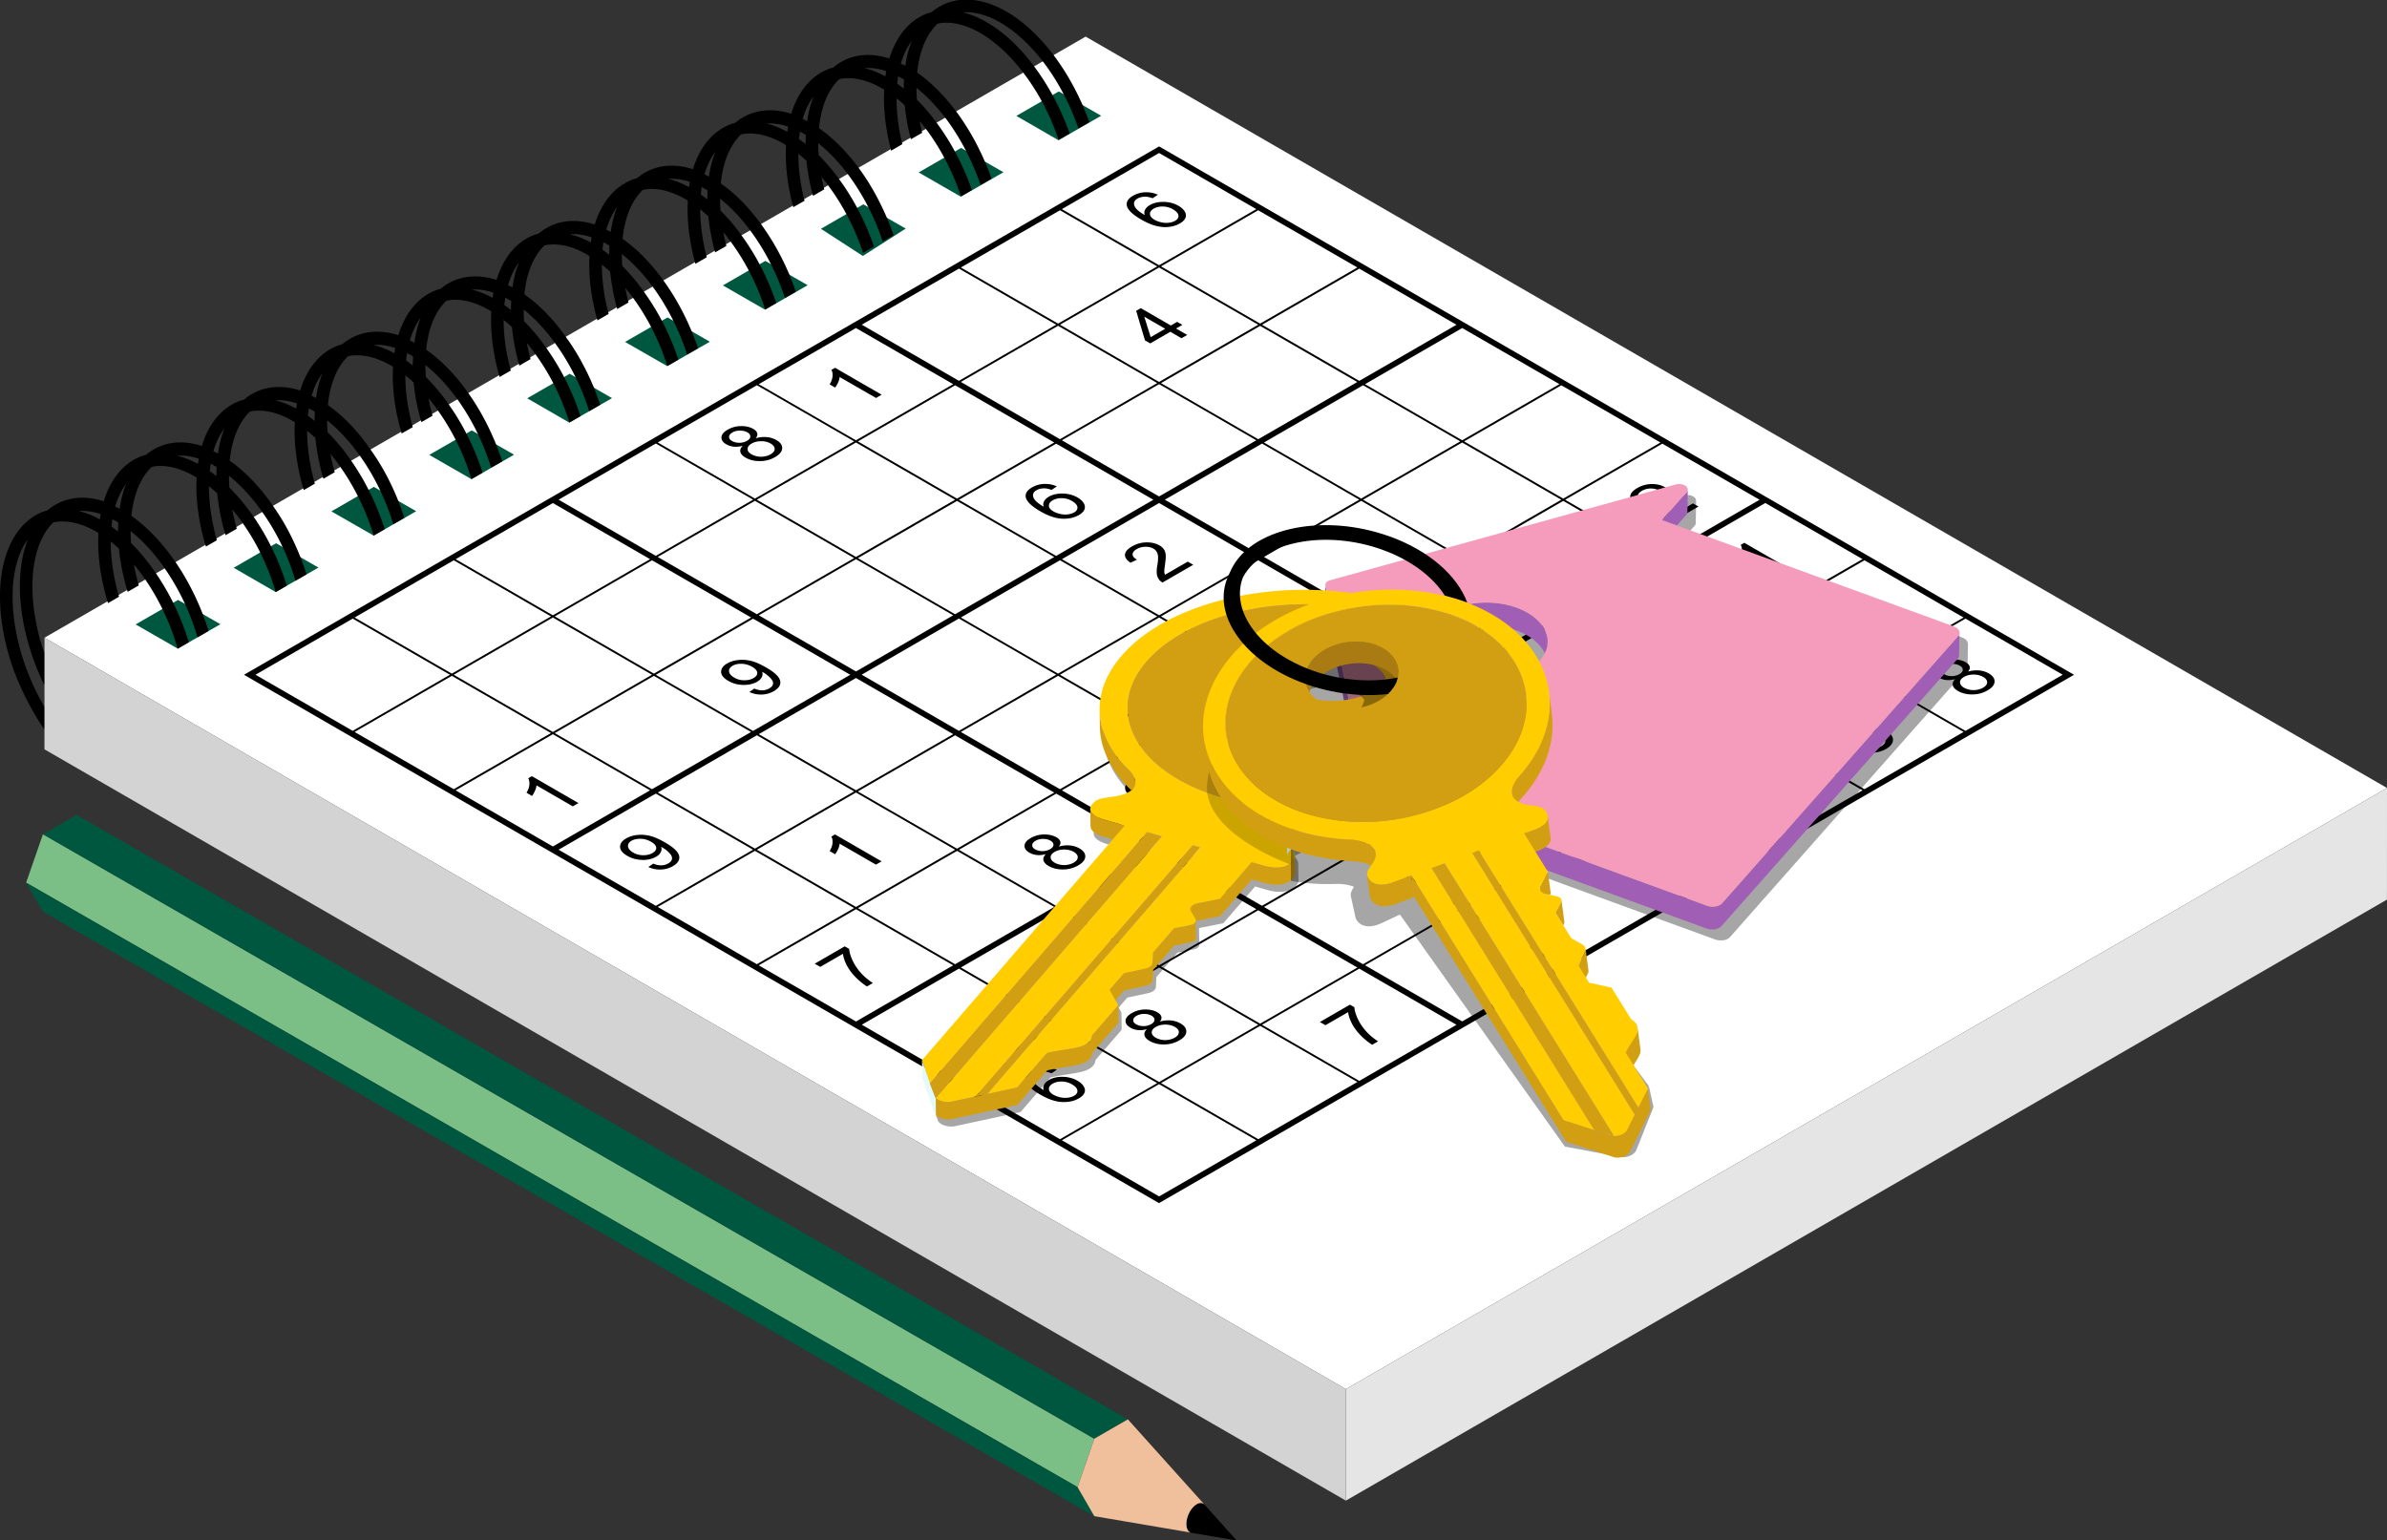 <svg xmlns="http://www.w3.org/2000/svg" width="583.58" height="376.63" xmlns:v="https://vecta.io/nano"><rect width="100%" height="100%" fill="#333333" stroke="none"/><style><![CDATA[.A{isolation:isolate}.I{mix-blend-mode:multiply}.R{fill:#d29f13}.S{opacity:.35}.T{opacity:.2}.U{fill:#e6f9f9}]]></style><g class="A"><path d="M329.04 339.63l254.54-146.97L265.42 8.95 10.88 155.92l318.16 183.71z" fill="#fff"/><path d="M583.58 192.66l-.01 27.29L329.04 366.9v-27.27l254.54-146.97z" fill="#e5e5e5"/><path d="M329.04 339.63v27.27L10.87 183.21l.01-27.29 318.16 183.71z" fill="#d3d3d3"/><path d="M258.86 22.35l10.35 5.95-10.42 5.99-10.31-5.95 10.38-5.99zm-23.89 13.82l10.36 5.94-10.43 5.98-10.3-5.93 10.37-5.99zm-47.86 27.62l10.35 5.94-10.42 5.99-10.31-5.94 10.38-5.99zm23.96-13.84l10.36 5.94-10.48 6.69-10.25-6.64 10.37-5.99zm-95.74 55.28l10.35 5.94-10.41 5.99-10.32-5.94 10.38-5.99zM67.5 132.82l10.36 5.95-10.45 5.99-10.28-5.94 10.37-6zm-23.97 13.86l10.36 5.94-10.43 5.97-10.3-5.92 10.37-5.99zm47.86-27.64l10.36 5.95-10.39 5.97-10.34-5.93 10.37-5.99zm47.88-27.65l10.36 5.95-10.45 5.99-10.29-5.95 10.38-5.99zm23.93-13.78l10.35 5.94-10.42 5.97-10.31-5.92 10.38-5.99z" fill="#00573f"/><path d="M30.83 118.31c-.74 1.84-1.26 3.87-1.57 6.09-.37-.22-.74-.4-1.11-.55.65-2.15 1.54-4.03 2.67-5.53zm24.01-13.53c-.71 1.84-1.23 3.9-1.54 6.12l-1.14-.58c.65-2.18 1.54-4.03 2.67-5.53zm24-13.52c-.74 1.81-1.26 3.84-1.57 6.06l-1.08-.55c.61-2.15 1.51-4 2.64-5.5zm24.01-13.56c-.71 1.84-1.23 3.87-1.54 6.09-.37-.22-.74-.4-1.11-.55.62-2.15 1.51-4.03 2.64-5.53zm24.01-13.49c-.74 1.81-1.26 3.84-1.57 6.06-.37-.22-.74-.4-1.08-.55.65-2.15 1.51-4.03 2.64-5.5zm24.03-13.59c-.74 1.84-1.26 3.87-1.57 6.09-.37-.22-.74-.4-1.11-.55.65-2.15 1.54-4.03 2.67-5.53zm24.01-13.53c-.74 1.84-1.26 3.87-1.57 6.09-.37-.22-.74-.4-1.11-.55.65-2.15 1.54-4.03 2.67-5.53zm24.01-13.52c-.74 1.81-1.26 3.87-1.57 6.09-.37-.22-.74-.4-1.11-.58.65-2.15 1.54-4 2.67-5.5zm24-13.56c-.71 1.84-1.26 3.87-1.57 6.09-.37-.21-.74-.4-1.11-.55.65-2.15 1.54-4.03 2.67-5.53zm-3.56 10.42l.22-1.78.92.49c.18.09.34.22.52.31l-.06 2.21-1.6-1.23zm-7.9-3.75c.25-.06.49-.06.77-.06 1.41 0 2.92.25 4.46.77l-.22 1.29c-1.69-.92-3.38-1.6-5.01-2zm-16.11 17.31l.22-1.81.92.49c.18.09.34.22.52.31l-.06 2.21-1.6-1.2zm-7.93-3.78c1.63-.12 3.41.12 5.26.74l-.18 1.29c-1.72-.95-3.41-1.63-5.07-2.03zm-16.08 17.34l.22-1.81.92.49c.18.09.34.22.52.31l-.06 2.21-1.6-1.2zm-7.83-3.79c.22-.06.46-.06.71-.06 1.41 0 2.92.25 4.46.77l-.22 1.29c-1.66-.92-3.32-1.6-4.95-2zm-16.2 17.28l.22-1.81.95.52c.18.09.34.21.52.31l-.06 2.21-1.63-1.23zm-7.9-3.75c.25-.06.49-.06.77-.06 1.41 0 2.92.28 4.46.8l-.18 1.26c-1.72-.92-3.41-1.6-5.04-2zm-16.11 17.27l.25-1.78.92.49c.18.09.34.22.52.31l-.06 2.24c-.52-.46-1.08-.86-1.63-1.26zm-7.9-3.75c1.63-.12 3.41.12 5.23.74l-.18 1.26c-1.72-.92-3.41-1.6-5.04-2zM99.28 88.12l.22-1.81.95.52c.18.09.34.22.52.31l-.06 2.03v.22c-.52-.46-1.08-.86-1.63-1.26zm-7.9-3.75c.25-.06.49-.06.77-.06 1.41 0 2.92.25 4.46.77l-.18 1.29c-1.72-.92-3.41-1.6-5.04-2zm-16.1 17.28l.22-1.81.95.52c.18.09.34.22.52.31l-.06 2.03v.22c-.52-.46-1.08-.86-1.63-1.26zm-7.9-3.75c.25-.06.49-.06.77-.06 1.41 0 2.92.28 4.46.8l-.18 1.26c-1.72-.92-3.41-1.6-5.04-2zm-16.11 17.3l.25-1.81c.31.15.58.31.89.49.18.09.37.22.55.34l-.06 2.21c-.52-.46-1.08-.86-1.63-1.23zm-7.9-3.78c1.63-.12 3.41.12 5.23.74l-.22 1.26c-1.69-.92-3.38-1.6-5.01-2zm-16.11 17.31l.22-1.78.92.49c.18.09.34.22.52.31l-.06 2.21-1.6-1.23zm-7.9-3.75c.25-.06.49-.06.77-.06 1.41 0 2.95.25 4.49.77l-.21 1.29c-1.72-.92-3.41-1.6-5.04-2zM0 145.87c0 5.01.89 10.27 2.49 15.4 1.81 5.84 4.95 12.08 8.3 17v-5.56a59.84 59.84 0 0 1-5.59-12.97c-1.35-4.61-2.12-9.34-2.12-13.86 0-5.9 1.32-10.79 3.75-14.05-1.29 3.23-1.97 7.13-1.97 11.5 0 4.92.86 10.11 2.43 15.18.92 3.04 2.12 6.06 3.5 8.95v-7.96c-.31-.83-.58-1.66-.83-2.52-1.29-4.55-2.03-9.19-2.03-13.65 0-6.98 1.87-12.48 5.13-15.62a10.54 10.54 0 0 1 2.18-.22c2.58 0 5.38.83 8.3 2.49.18.09.34.22.52.31l-.06 2.06c0 4.92.86 10.08 2.4 15.12l2.7-1.57c-1.29-4.52-2.03-9.07-2.03-13.49.68.52 1.35 1.11 2 1.72.34 3.5 1.08 7.07 2.15 10.57l2.71-1.57c-.49-1.69-.89-3.41-1.2-5.13 1.08 1.26 2.09 2.64 3.04 4.06 3.32 4.92 5.99 10.67 7.68 16.54l2.71-1.57a60.99 60.99 0 0 0-7.78-16.48 50.59 50.59 0 0 0-6.33-7.78c-.09-.98-.12-1.97-.12-2.92 3.13 2.46 6.06 5.72 8.58 9.47 3.35 4.89 6.06 10.61 7.78 16.51l2.7-1.57c-1.81-5.87-4.52-11.56-7.84-16.48-3.2-4.73-6.98-8.82-11.03-11.65.55-5.26 2.27-9.44 4.98-11.96.71-.18 1.41-.25 2.15-.25 2.58 0 5.38.86 8.3 2.52.18.09.34.21.52.31l-.06 2.06c0 4.83.83 9.87 2.34 14.82l2.67-1.54c-1.23-4.4-1.94-8.88-1.94-13.22a36.83 36.83 0 0 1 2.03 1.75 54.74 54.74 0 0 0 2.03 10.24l2.74-1.57c-.43-1.57-.8-3.17-1.11-4.76.98 1.17 1.94 2.43 2.83 3.75 3.38 4.86 6.09 10.57 7.81 16.48l2.71-1.57c-1.81-5.87-4.52-11.53-7.84-16.45-1.91-2.77-3.97-5.32-6.18-7.5-.09-.98-.12-1.97-.12-2.92 3.04 2.43 5.9 5.59 8.39 9.22 3.38 4.86 6.12 10.54 7.87 16.45l2.7-1.57c-1.14-3.6-2.61-7.1-4.33-10.42-1.11-2.09-2.31-4.09-3.63-5.96-3.14-4.64-6.82-8.61-10.82-11.4.52-5.26 2.24-9.41 4.92-11.99.71-.18 1.41-.25 2.18-.25 2.58 0 5.41.83 8.3 2.52.18.09.34.22.52.31l-.06 2.03c0 4.76.8 9.71 2.24 14.57l2.71-1.57c-1.2-4.33-1.88-8.7-1.88-12.91.68.52 1.35 1.11 2.03 1.72.31 3.29.98 6.67 1.94 9.99l2.77-1.6a48.55 48.55 0 0 1-1.05-4.49 45.5 45.5 0 0 1 2.67 3.54c3.38 4.86 6.15 10.57 7.9 16.44l2.7-1.57c-1.84-5.87-4.61-11.53-7.96-16.41-1.84-2.71-3.84-5.16-5.99-7.29-.09-.98-.12-1.97-.12-2.92 2.98 2.4 5.78 5.47 8.24 9.01 3.41 4.83 6.15 10.54 7.93 16.41l2.7-1.57a63.05 63.05 0 0 0-4.24-10.17c-1.14-2.15-2.4-4.24-3.78-6.18-3.07-4.55-6.73-8.45-10.67-11.22.52-5.23 2.24-9.38 4.92-11.93.71-.18 1.44-.25 2.18-.25 2.58 0 5.41.83 8.3 2.49.18.09.34.21.52.31l-.06 2.06c0 4.64.77 9.5 2.18 14.26l2.71-1.54c-1.17-4.24-1.81-8.55-1.81-12.66.68.52 1.35 1.11 2.03 1.72.31 3.23.95 6.49 1.91 9.71l2.7-1.57c-.37-1.41-.71-2.83-.95-4.24.89 1.05 1.72 2.15 2.52 3.32 3.41 4.83 6.18 10.54 7.96 16.41l2.71-1.57c-1.88-5.84-4.64-11.5-8.05-16.35-1.75-2.58-3.72-4.96-5.81-7.02a32.62 32.62 0 0 1-.12-2.97c2.92 2.34 5.66 5.35 8.08 8.76 3.41 4.83 6.18 10.48 7.99 16.35l2.71-1.54c-1.88-5.84-4.67-11.5-8.05-16.35-3.07-4.46-6.67-8.21-10.54-10.94.52-5.26 2.24-9.41 4.95-11.96.71-.18 1.44-.25 2.18-.25 2.55 0 5.38.86 8.27 2.52.18.09.34.22.52.31-.03.65-.06 1.35-.06 2.03 0 4.58.74 9.34 2.09 14.02l2.74-1.57c-1.14-4.15-1.75-8.33-1.75-12.36.68.52 1.35 1.11 2.03 1.72.31 3.14.92 6.3 1.81 9.44l2.74-1.6c-.37-1.29-.65-2.61-.89-3.93.83.98 1.63 2.03 2.34 3.1 3.44 4.79 6.24 10.45 8.05 16.32l2.71-1.54c-1.87-5.84-4.7-11.47-8.11-16.32-1.72-2.52-3.63-4.83-5.66-6.85-.09-.98-.12-1.97-.12-2.92 2.86 2.31 5.53 5.19 7.9 8.55 3.44 4.79 6.27 10.45 8.11 16.32l2.7-1.57c-1.08-3.29-2.46-6.55-4.09-9.62-1.23-2.34-2.58-4.58-4.09-6.64-3.01-4.36-6.55-8.08-10.36-10.73.52-5.23 2.24-9.41 4.92-11.96.71-.18 1.44-.25 2.21-.25 2.55 0 5.38.83 8.27 2.52.18.09.34.21.52.31-.03.65-.06 1.35-.06 2.03 0 4.46.71 9.13 2 13.71l2.74-1.57c-1.08-4.03-1.63-8.12-1.66-12.05.68.52 1.35 1.11 2.03 1.72.31 3.01.89 6.09 1.72 9.13l2.77-1.6c-.31-1.2-.58-2.4-.8-3.6.74.89 1.48 1.81 2.15 2.8 3.47 4.8 6.27 10.45 8.15 16.32l2.7-1.57c-1.94-5.84-4.76-11.43-8.21-16.26-1.66-2.43-3.53-4.64-5.5-6.61-.09-.98-.12-1.97-.12-2.92 2.8 2.21 5.41 5.04 7.78 8.3 3.44 4.76 6.27 10.39 8.18 16.26l2.67-1.54c-1.08-3.2-2.43-6.36-4-9.34-1.26-2.43-2.71-4.76-4.24-6.92-3.01-4.24-6.49-7.87-10.21-10.48.52-5.23 2.24-9.38 4.92-11.96.71-.15 1.45-.25 2.21-.25 2.55 0 5.38.86 8.27 2.52a4.1 4.1 0 0 1 .55.34l-.06 2.03c0 4.36.68 8.94 1.91 13.43l2.77-1.6c-1.01-3.93-1.57-7.9-1.6-11.74.68.52 1.32 1.11 2 1.69.28 2.92.86 5.9 1.66 8.85l2.74-1.57a61.38 61.38 0 0 1-.74-3.38 36.11 36.11 0 0 1 2.03 2.64c3.47 4.76 6.33 10.39 8.21 16.26l2.7-1.57c-1.97-5.84-4.79-11.44-8.27-16.23-1.63-2.34-3.44-4.49-5.35-6.36-.09-.98-.12-1.97-.12-2.92 2.74 2.15 5.32 4.92 7.59 8.05 3.47 4.73 6.36 10.39 8.27 16.23l2.67-1.54c-1.97-5.84-4.86-11.43-8.3-16.23-2.95-4.12-6.36-7.68-10.05-10.24.52-5.23 2.24-9.37 4.92-11.96.71-.18 1.45-.25 2.21-.25 2.55 0 5.38.83 8.27 2.52a4.1 4.1 0 0 1 .55.34 43.21 43.21 0 0 0-.06 2c0 4.27.65 8.76 1.84 13.16l2.74-1.57c-.98-3.84-1.51-7.72-1.51-11.47.68.52 1.35 1.11 2 1.69.28 2.83.8 5.72 1.6 8.58l2.74-1.6c-.28-1.01-.49-2.03-.68-3.04.65.77 1.26 1.54 1.84 2.37 3.5 4.73 6.39 10.36 8.33 16.2l2.67-1.54c-2-5.84-4.86-11.43-8.33-16.2-1.6-2.24-3.35-4.3-5.19-6.15-.09-.98-.12-1.97-.12-2.92 2.67 2.12 5.19 4.79 7.44 7.84 3.5 4.73 6.39 10.33 8.33 16.2l2.67-1.54c-1.05-3.04-2.34-5.99-3.81-8.82-1.35-2.61-2.89-5.1-4.55-7.38-2.95-4.03-6.3-7.47-9.9-9.99.55-5.29 2.27-9.44 4.98-11.96.71-.18 1.41-.25 2.15-.25 2.58 0 5.38.83 8.3 2.49.18.09.34.21.52.31l-.06 2.06c0 4.18.65 8.55 1.75 12.88l2.74-1.6c-.92-3.78-1.41-7.56-1.41-11.22.68.52 1.35 1.11 2 1.72.28 2.74.77 5.53 1.51 8.3l2.74-1.57c-.22-.95-.4-1.91-.58-2.86a71.52 71.52 0 0 1 1.72 2.18c3.5 4.7 6.39 10.33 8.36 16.2l2.67-1.54c-2-5.81-4.92-11.4-8.42-16.17-1.54-2.15-3.23-4.15-5.01-5.9-.09-.98-.12-1.97-.12-2.92 2.58 2.06 5.04 4.64 7.25 7.59 3.5 4.7 6.42 10.3 8.42 16.17l2.67-1.57c-1.01-2.92-2.27-5.78-3.69-8.51a59.93 59.93 0 0 0-4.73-7.62c-2.92-3.93-6.21-7.32-9.74-9.77.52-5.26 2.27-9.41 4.98-11.96.71-.18 1.41-.25 2.15-.25 2.58 0 5.41.86 8.3 2.52 3.87 2.24 7.56 5.75 10.73 9.99 3.53 4.67 6.45 10.27 8.42 16.14l2.7-1.57c-2.06-5.81-4.98-11.4-8.48-16.11-3.47-4.73-7.5-8.61-11.83-11.1-1.94-1.11-3.84-1.91-5.69-2.37.25-.06.49-.06.74-.06 2.55 0 5.38.83 8.27 2.49 3.84 2.24 7.5 5.66 10.64 9.81 3.53 4.67 6.49 10.27 8.48 16.14l2.67-1.57c-2.06-5.81-5.01-11.37-8.51-16.08-3.47-4.64-7.47-8.48-11.74-10.94-5.96-3.44-11.8-3.87-16.41-1.2-.68.4-1.35.86-1.94 1.35-1.05.25-2.03.68-2.95 1.2-3.41 1.97-5.9 5.5-7.35 10.11-4.3-1.38-8.39-1.11-11.8.86-.68.4-1.35.89-1.97 1.38-1.01.25-1.97.68-2.89 1.2-3.41 1.97-5.9 5.47-7.32 10.08-4.3-1.38-8.39-1.08-11.83.89-.65.37-1.26.83-1.84 1.32-1.04.25-2.06.68-3.01 1.23-3.41 1.97-5.93 5.47-7.35 10.11-4.3-1.38-8.39-1.11-11.8.86-.65.37-1.26.83-1.84 1.32a12.56 12.56 0 0 0-3.01 1.26c-3.41 1.97-5.93 5.47-7.35 10.08-4.3-1.38-8.39-1.11-11.8.86-.68.4-1.35.89-1.97 1.38-1.01.25-2 .65-2.92 1.2-3.41 1.97-5.9 5.47-7.32 10.11-4.3-1.38-8.39-1.11-11.8.86-.68.37-1.29.83-1.88 1.32-1.04.25-2.06.68-3.01 1.23-3.38 1.97-5.9 5.47-7.32 10.11-4.3-1.38-8.39-1.11-11.8.86-.68.4-1.38.89-2 1.38-1.01.25-1.97.68-2.89 1.2-3.38 1.97-5.9 5.47-7.32 10.08-4.33-1.38-8.39-1.11-11.8.86-.68.4-1.29.83-1.88 1.35-1.04.25-2.06.68-3.01 1.23-3.41 1.97-5.93 5.47-7.35 10.11-4.3-1.38-8.36-1.11-11.77.86a13.28 13.28 0 0 0-1.88 1.32c-1.04.25-2.06.68-3.01 1.23-3.41 1.97-5.9 5.5-7.32 10.11-4.3-1.38-8.39-1.11-11.83.86-.68.4-1.35.89-1.94 1.38-1.01.25-2 .65-2.92 1.2C3.14 129.3 0 136.49 0 145.87z"/><path d="M283.38 35.8l-26.1 15.07-48.01 27.72-24.7 14.26-1.4.81-24.7 14.26-23.3 13.46-1.4.81-74.11 42.79 49.4 28.53 24.7 14.26 1.4.81 24.7 14.26 23.3 13.46 26.1 15.07 23.3 13.46 26.1 15.07 24.7 14.26 49.4-28.53 26.1-15.07 72.71-41.98 1.4-.81 23.3-13.46 24.7-14.26 1.4-.81 24.7-14.26h0L283.38 35.8h0zM479.6 150.71l.47.27-23.77 13.72-24.24-13.99 23.77-13.72.47.27h0l23.3 13.46h0zm-98.34 85.3l-23.77 13.72-23.3-13.46-.47-.27 23.77-13.72L381.26 236zm-74.11 42.79l-23.77 13.72-23.3-13.46-.47-.27 23.77-13.72 23.77 13.72zm-48-.27l-24.24-13.99 23.77-13.72 24.24 13.99-23.77 13.72zm-97.88-56.51l-.47-.27 23.77-13.72 24.24 13.99-23.77 13.72-.47-.27-23.3-13.46zm-49.87-28.79l23.77-13.72 23.77 13.72-.47.27-23.3 13.46-23.77-13.72zm-24.7-14.27l23.77-13.72 24.24 13.99-23.77 13.72-.47-.27-23.77-13.72zm-24.23-13.99l23.77-13.72 23.77 13.72-23.77 13.72-23.77-13.72zm148.21-85.58l23.77-13.72 23.77 13.72-23.77 13.72-.47-.27-23.3-13.46zm97.4-27.71l23.77 13.72-23.77 13.72-24.24-13.99 23.77-13.72.47.27h0zM185.51 236.02l23.77-13.72 23.77 13.72-.47.27-23.3 13.46-23.77-13.72zm-.47-28.26l24.24-13.99 24.24 13.99-24.24 13.99-24.24-13.99zm24.7-14.26l23.77-13.72.47.27 23.3 13.46.47.27-23.77 13.72-24.24-13.99zm49.41-.54l-.47-.27-23.3-13.46-.47-.27 23.77-13.72 24.24 13.99-23.77 13.72zm24.23-14l-24.24-13.99 24.24-13.99 24.24 13.99-24.24 13.99zm.47-28.25l23.77-13.72.47.27 23.3 13.46.47.27-23.77 13.72-24.24-13.99zm22.84-14.26l.47.27-23.77 13.72-23.77-13.72.47-.27 23.3-13.46 23.3 13.46zm-23.77 14.26l-24.24 13.99-23.77-13.72.47-.27 23.3-13.46.47-.27 23.77 13.72zm-24.71 14.26l-23.77 13.72-.47-.27-23.3-13.46 23.3-13.46.47-.27 23.77 13.72zm1.87 28.53l-.47-.27 23.77-13.72 23.77 13.72-.47.27-23.3 13.46-23.3-13.46zm23.77-14.27l24.24-13.99 23.77 13.72-.47.27-23.3 13.46-.47.27-23.77-13.72zm24.7-14.26l23.77-13.72.47.27 23.3 13.46-23.3 13.46-.47.27-23.77-13.72zm25.63-14.26l-.47-.27 23.77-13.72 23.77 13.72-.47.27-23.3 13.46-23.3-13.46zm71.31-14.26l-23.3 13.46-.47.27-23.77-13.72 24.24-13.99 23.77 13.72-.47.27zm-48.47 0l-23.77 13.72-.47-.27-23.3-13.46-.47-.27 23.77-13.72 24.24 13.99zm-48.47-.54l-.47-.27-23.3-13.46 23.3-13.46.47-.27 23.77 13.72-23.77 13.72zm-1.4-28.26l-.47.27-23.3 13.46-23.3-13.46-.47-.27 23.77-13.72 23.77 13.72zM185.51 179.5l.47-.27 23.3-13.46 23.3 13.46.47.27-23.77 13.72-23.77-13.72zm72.71 14.53l.47.27 23.3 13.46-23.3 13.46-.47.27-23.77-13.72 23.77-13.72zm148.67-58.39l-.47.27-23.77-13.72 23.77-13.72 23.77 13.72-23.3 13.46zm-25.17-13.46l-24.24 13.99-24.24-13.99 24.24-13.99 24.24 13.99zm-48.94-.27l-23.77-13.72.47-.27 23.3-13.46.47-.27 23.77 13.72-24.24 13.99zm-.93-28.52l-.47.27-23.3 13.46-.47.27-23.77-13.72 24.24-13.99 23.77 13.72zm-48.93.27l-23.77 13.72-.47-.27-23.3-13.46-.47-.27 23.77-13.72 24.24 13.99zm-24.24 15.07l23.3 13.46-23.3 13.46-.47.27-23.77-13.72 23.77-13.72.47.27zm-.93 27.45l-.47.27-23.3 13.46-.47.27-23.77-13.72 24.24-13.99 23.77 13.72zm-24.7 14.26l-.47.27-23.3 13.46-23.3-13.46-.47-.27 23.77-13.72 23.77 13.72zm-48.47 1.08l23.3 13.46-23.3 13.46-.47.27-23.77-13.72 23.77-13.72.47.27zm-.94 27.44l-.47.27-23.3 13.46-.47.27-23.77-13.72 24.24-13.99 23.77 13.72zm-22.83 14.81l.47-.27 23.3-13.46.47-.27 23.77 13.72-24.24 13.99-23.77-13.72zm73.17 14.26l23.77 13.72-.47.27-23.3 13.46-.47.27-23.77-13.72 24.24-13.99zm.93 28.52l.47-.27 23.3-13.46.47-.27 23.77 13.72-24.24 13.99-23.77-13.72zm24.7-14.26l.47-.27 23.3-13.46 23.3 13.46.47.27-23.77 13.72-23.77-13.72zm48.47-1.08l-23.3-13.46 23.3-13.46.47-.27 23.77 13.72-23.77 13.72-.47-.27zm.94-27.44l.47-.27 23.3-13.46.47-.27 23.77 13.72-24.24 13.99-23.77-13.72zm24.7-14.27l.47-.27 23.3-13.46 23.3 13.46.47.27-23.77 13.72-23.77-13.72zm48.47-1.07l-23.3-13.46 23.3-13.46.47-.27 23.77 13.72-23.77 13.72-.47-.27zm.93-27.45l.47-.27 23.3-13.46.47-.27 23.77 13.72-24.24 13.99-23.77-13.72zm24.7-14.27l.47-.27 23.3-13.46 23.77 13.72-23.77 13.72-23.77-13.72zm-2.33-28.79l.47.27-23.77 13.72-24.24-13.99 23.77-13.72 23.77 13.72h0zm-48-.27l-23.77-13.72.47-.27 23.3-13.46 23.77 13.72-23.77 13.72zm-24.7-14.8l-.47.27-23.77-13.72 23.77-13.72 23.77 13.72-23.3 13.46zm-25.17-13.46l-24.24 13.99-24.24-13.99 24.24-13.99 24.24 13.99zm-73.64 15.07l23.3 13.46.47.27-23.77 13.72-24.24-13.99 23.77-13.72.47.27zm-.47 27.72l-24.24 13.99-24.24-13.99 24.24-13.99 24.24 13.99zm-24.7 14.27l-23.77 13.72-.47-.27-23.3-13.46-.47-.27 23.77-13.72 24.24 13.99zm-48.94.8l23.3 13.46.47.27-23.77 13.72-24.24-13.99 23.77-13.72.47.27zm-.46 27.72l-24.24 13.99-24.24-13.99 24.24-13.99 24.24 13.99zm.46 29.33l.47-.27 23.77 13.72-23.77 13.72-23.77-13.72 23.3-13.46zm50.81 56.25l23.3-13.46.47-.27 23.77 13.72-23.77 13.72-.47-.27-23.3-13.46zm48.47 0l24.24-13.99 24.24 13.99-24.24 13.99-24.24-13.99zm24.7-14.27l23.77-13.72.47.27 23.3 13.46.47.27-23.77 13.72-24.24-13.99zm49.4-.53l-.47-.27-23.3-13.46-.47-.27 23.77-13.72 24.24 13.99-23.77 13.72zm0-27.99l24.24-13.99 24.24 13.99-24.24 13.99-24.24-13.99zm24.7-14.26l23.77-13.72.47.27 23.3 13.46.47.27-23.77 13.72-24.24-13.99zm48.94-.81l-23.3-13.46-.47-.27 23.77-13.72 24.24 13.99-23.77 13.72-.47-.27zm.46-27.72l24.24-13.99 24.24 13.99-24.24 13.99-24.24-13.99zM283.38 37.41l23.77 13.72-23.77 13.72-23.77-13.72 23.77-13.72zm-.46 27.72l-24.24 13.99-23.77-13.72 23.77-13.72.47-.27 23.77 13.72zm-96.95 28.53l23.3-13.46 23.3 13.46.47.27-23.77 13.72-23.77-13.72.47-.27zm-1.39.8l.47-.27 23.77 13.72-24.24 13.99-23.77-13.72 23.77-13.72zm-.47 27.72l-23.77 13.72-.47-.27-23.3-13.46 23.3-13.46.47-.27 23.77 13.72zm-48.94.81l23.3 13.46.47.27-23.77 13.72-23.77-13.72L135.17 123zm-.46 27.72l-24.24 13.99-23.77-13.72 24.24-13.99 23.77 13.72zm196.68 114.1l-23.77 13.72-23.77-13.72 24.24-13.99 23.77 13.72-.47.27zm-22.84-14.26l23.77-13.72.47.27 23.3 13.46-23.77 13.72-23.77-13.72zm73.17-14.8l-23.77-13.72 24.24-13.99 23.77 13.72-24.24 13.99zm.93-27.99l23.77-13.72.47.27 23.3 13.46-23.77 13.72-23.77-13.72zm72.24-14.26l-23.3 13.46-23.3-13.46-.47-.27 23.77-13.72 23.77 13.72-.47.27zm24.71-14.27l-23.77 13.72-23.77-13.72 24.24-13.99 23.77 13.72-.47.27zm-22.84-14.26l23.77-13.72 23.77 13.72-23.3 13.46-.47.27-23.77-13.72zM181.59 109c-.51.51-.7 1.01-.58 1.51s.55.97 1.29 1.39c.99.57 2.16.85 3.52.84 1.35-.01 2.58-.34 3.69-.99s1.69-1.36 1.72-2.14-.44-1.45-1.41-2.01a5.78 5.78 0 0 0-2.36-.73 7.19 7.19 0 0 0-2.69.28c.35-.45.47-.86.35-1.25-.11-.38-.43-.73-.96-1.03-.82-.48-1.83-.7-3-.69a6.58 6.58 0 0 0-3.26.88c-.98.57-1.49 1.19-1.52 1.86s.36 1.24 1.19 1.71c.55.32 1.16.51 1.83.58s1.4 0 2.19-.22zm4.48-1.13c.88 0 1.66.18 2.33.57s.99.82.99 1.32-.34.94-1 1.32c-.43.25-.93.42-1.51.52a4.85 4.85 0 0 1-1.7-.01c-.56-.11-1.04-.28-1.43-.5-.65-.38-.98-.81-.98-1.31s.32-.94.98-1.32c.67-.39 1.45-.58 2.33-.58zm-7.82-1.07c.01-.4.28-.75.81-1.06s1.14-.46 1.84-.46 1.31.14 1.82.43.73.62.72 1.02c0 .39-.27.74-.81 1.05a3.73 3.73 0 0 1-1.86.48c-.69 0-1.3-.15-1.84-.46-.47-.27-.7-.61-.69-1.01zm27.03-14.62l8.88 5.12 1.39-.8-11.39-6.58-.9.52c.25.42.34.95.28 1.59s-.3 1.28-.71 1.95l1.34.78c.27-.34.52-.76.74-1.26s.34-.94.36-1.32zm79.07-36.66c1.58.07 2.96-.23 4.12-.9.68-.39 1.13-.84 1.34-1.33.21-.5.17-1.01-.14-1.54s-.81-1.01-1.52-1.42c-1.08-.62-2.29-.95-3.62-.97-1.34-.02-2.47.24-3.4.77-.53.31-.92.68-1.15 1.1-.24.42-.27.88-.1 1.36-1.13-.66-1.87-1.24-2.23-1.74s-.48-.97-.35-1.41c.09-.33.35-.63.8-.89.55-.32 1.21-.47 1.99-.46.47.01 1.05.14 1.71.38l1.28-.86c-.99-.44-2.02-.64-3.1-.6a6.3 6.3 0 0 0-2.94.83c-1.2.69-1.72 1.49-1.56 2.4.19 1.04 1.38 2.2 3.57 3.46 1.96 1.13 3.73 1.73 5.32 1.8zm-3.2-3.19c-.01-.52.29-.96.92-1.32s1.39-.54 2.26-.52 1.7.25 2.48.71 1.25.97 1.3 1.49-.22.95-.8 1.29c-.41.23-.9.39-1.5.47s-1.22.05-1.86-.09-1.2-.35-1.68-.62c-.73-.42-1.11-.89-1.12-1.4zm7.71 30.36l1.39-.8-2.72-1.57 1.54-.89-1.28-.74-1.54.89-7.35-4.24-1.13.65 2.16 7.23 1.28.74 4.92-2.84 2.72 1.57zm-7.54-.26l-1.56-5 5.11 2.95-3.55 2.05zM129.43 191.87c-.06.64-.3 1.28-.71 1.95l1.34.78c.27-.34.52-.76.74-1.26s.34-.94.36-1.32l8.88 5.13 1.39-.8-11.39-6.58-.9.52c.25.42.34.95.28 1.59zm55.68-25.19c.56-.33.95-.71 1.15-1.15s.23-.87.06-1.28l.29.16c.58.33 1.07.7 1.49 1.11.42.4.69.75.81 1.06s.12.61 0 .91c-.13.3-.41.57-.83.82a3.47 3.47 0 0 1-1.65.47c-.61.02-1.28-.12-2.02-.42l-1.21.84c1.01.45 2.03.65 3.09.61 1.05-.04 2.03-.32 2.91-.83.83-.48 1.34-1.03 1.52-1.65.17-.62-.01-1.27-.55-1.94-.55-.68-1.54-1.44-3-2.27s-2.62-1.32-3.67-1.56c-1.06-.24-2.09-.3-3.09-.18-1.01.12-1.88.4-2.61.82-1.02.59-1.52 1.29-1.5 2.08.02.8.61 1.53 1.76 2.19s2.34.98 3.67.99c1.33.02 2.46-.25 3.4-.79zm-6.87-2.53c-.05-.56.24-1.01.86-1.37s1.34-.5 2.23-.48c.9.02 1.75.27 2.55.73s1.21.94 1.26 1.44c.04.5-.27.94-.91 1.31s-1.4.55-2.29.54a4.73 4.73 0 0 1-2.42-.64c-.81-.47-1.23-.98-1.28-1.53zm85.53-38.22c.68-.39 1.13-.84 1.34-1.33.21-.5.17-1.01-.14-1.54s-.81-1.01-1.52-1.42c-1.08-.62-2.29-.95-3.63-.97s-2.47.24-3.4.77c-.53.31-.92.68-1.15 1.1-.24.42-.27.88-.09 1.36-1.13-.66-1.87-1.24-2.23-1.74s-.48-.97-.35-1.41c.09-.33.35-.63.8-.89.55-.32 1.21-.47 1.99-.46.47.01 1.04.14 1.71.38l1.28-.86c-.99-.44-2.02-.64-3.1-.6a6.3 6.3 0 0 0-2.94.83c-1.2.69-1.72 1.49-1.56 2.4.19 1.04 1.38 2.2 3.57 3.47 1.96 1.13 3.73 1.73 5.32 1.8 1.58.07 2.96-.23 4.12-.9zm-7.32-2.29c-.01-.52.29-.96.92-1.32s1.39-.54 2.26-.52 1.7.25 2.48.71 1.25.97 1.3 1.49-.22.95-.81 1.29c-.41.23-.9.39-1.5.47s-1.21.05-1.86-.09c-.64-.14-1.2-.35-1.68-.62-.73-.42-1.11-.89-1.12-1.4zm-99.44 86.62c1.33.02 2.46-.25 3.4-.79.56-.33.95-.71 1.15-1.15.21-.44.23-.87.06-1.28l.29.16a7.3 7.3 0 0 1 1.5 1.11c.42.4.69.76.8 1.06.12.31.12.61 0 .91-.13.3-.41.57-.83.82a3.47 3.47 0 0 1-1.65.47c-.61.02-1.28-.12-2.02-.42l-1.21.84c1.01.45 2.03.65 3.09.61s2.03-.32 2.92-.83c.83-.48 1.34-1.03 1.51-1.65s0-1.27-.55-1.94c-.55-.68-1.54-1.44-3-2.27s-2.61-1.32-3.67-1.57c-1.06-.24-2.09-.3-3.09-.18-1.01.12-1.88.4-2.61.82-1.02.59-1.52 1.29-1.5 2.08.02.8.61 1.53 1.76 2.19s2.34.98 3.67.99zm-3.47-3.33c-.05-.56.24-1.01.86-1.37.6-.34 1.34-.5 2.23-.48.9.02 1.75.27 2.55.73s1.21.94 1.26 1.44c.04.5-.27.94-.91 1.31s-1.4.55-2.29.54-1.7-.22-2.42-.64c-.81-.47-1.23-.98-1.28-1.53zm136.84-69.61l-5.56 3.21a2.17 2.17 0 0 1-.17-.78c-.01-.28.05-.86.18-1.75.15-1.07.21-1.86.16-2.39s-.21-.97-.46-1.33-.6-.67-1.06-.93c-.89-.51-1.96-.76-3.2-.74s-2.4.34-3.49.97c-1.08.62-1.66 1.28-1.74 1.97s.37 1.37 1.34 2.04l1.58-.74c-.71-.42-1.06-.86-1.06-1.32s.34-.89 1.01-1.28c.63-.36 1.34-.55 2.11-.56s1.44.14 1.99.46a2.13 2.13 0 0 1 1.02 1.34c.16.59.13 1.54-.1 2.83-.14.83-.17 1.52-.1 2.05a2.83 2.83 0 0 0 .59 1.4c.19.25.46.47.81.65l7.5-4.33-1.34-.77zm-86.84 68.81c-.06.64-.3 1.29-.71 1.95l1.34.78c.27-.34.52-.76.74-1.26s.34-.94.36-1.32l8.88 5.12 1.39-.8-11.39-6.58-.9.52c.25.42.34.95.28 1.59zm-3.01 30.28l5.56-3.21c.1.88.42 1.83.96 2.87.55 1.04 1.29 2.02 2.22 2.94s1.83 1.64 2.7 2.17l1.43-.83c-1.05-.7-1.91-1.4-2.59-2.11-.96-1-1.72-2.07-2.28-3.22s-.87-2.15-.92-3.01l-1.09-.63-7.34 4.24 1.34.77zm54.58-26.06c.12.5.55.97 1.29 1.39.99.57 2.16.85 3.52.84 1.35-.01 2.58-.35 3.69-.99s1.69-1.36 1.72-2.14-.44-1.45-1.41-2.01a5.78 5.78 0 0 0-2.36-.73 7.19 7.19 0 0 0-2.69.28c.36-.45.48-.86.35-1.25-.11-.39-.43-.73-.96-1.03-.82-.47-1.83-.7-3-.69a6.58 6.58 0 0 0-3.26.88c-1 .57-1.49 1.19-1.52 1.86s.37 1.24 1.19 1.71c.55.32 1.16.51 1.83.58s1.4 0 2.19-.22c-.51.51-.7 1.01-.58 1.51zm-2.06-2.71c-.47-.27-.7-.61-.69-1.01s.28-.76.81-1.06 1.14-.46 1.84-.46 1.31.14 1.82.43.73.62.72 1.02c0 .39-.27.74-.81 1.05s-1.18.48-1.86.49c-.69 0-1.3-.15-1.84-.46zm3.81 1.97c0-.5.32-.94.98-1.32s1.45-.58 2.33-.58 1.66.19 2.33.57.99.82.99 1.32-.34.94-1 1.32c-.43.25-.93.42-1.51.52a4.85 4.85 0 0 1-1.7-.01c-.56-.11-1.04-.28-1.43-.5-.65-.38-.98-.81-.98-1.31zm26.71-16.86c.28-.43.35-.84.21-1.23s-.45-.72-.94-1c-.52-.3-1.15-.5-1.88-.6-.73-.11-1.49-.09-2.28.06a6.6 6.6 0 0 0-2.11.75c-.9.52-1.4 1.1-1.49 1.75-.09.64.25 1.28 1.01 1.92l1.64-.66c-.58-.45-.85-.88-.83-1.29.02-.4.3-.76.84-1.08s1.16-.47 1.84-.48c.68 0 1.27.14 1.78.43.65.37.89.79.72 1.24-.16.45-.54.85-1.14 1.2-.05.03-.14.07-.25.12l1.07.79a4.41 4.41 0 0 1 .83-.65c.64-.37 1.38-.56 2.21-.56s1.57.18 2.21.55 1.01.84 1.01 1.36-.32.97-.98 1.35c-.56.32-1.2.49-1.92.51-.73.02-1.58-.15-2.53-.52l-1.21.91c1.04.49 2.19.72 3.43.68 1.25-.04 2.38-.35 3.37-.92 1.1-.64 1.67-1.36 1.7-2.17.04-.81-.44-1.51-1.43-2.08-.73-.42-1.53-.67-2.39-.73a6.02 6.02 0 0 0-2.52.34zm69.73-45.63c-1.01.12-1.88.4-2.62.82-1.02.59-1.52 1.29-1.5 2.08.02.8.61 1.53 1.76 2.19s2.34.98 3.67.99c1.33.02 2.46-.25 3.4-.79.56-.33.95-.71 1.15-1.15s.23-.87.06-1.28l.29.16a7.3 7.3 0 0 1 1.5 1.11c.42.4.69.76.81 1.06.12.31.12.61 0 .91-.13.3-.41.57-.83.82a3.47 3.47 0 0 1-1.65.47c-.61.02-1.28-.12-2.02-.42l-1.22.84a6.98 6.98 0 0 0 3.09.62c1.05-.04 2.03-.32 2.92-.83.83-.48 1.34-1.03 1.52-1.65.17-.62-.01-1.27-.55-1.94-.55-.68-1.54-1.44-3-2.27-1.39-.8-2.62-1.32-3.67-1.57-1.06-.24-2.09-.3-3.09-.18zm4.75 3.09c.04.5-.27.94-.91 1.31s-1.4.55-2.29.54a4.73 4.73 0 0 1-2.42-.64c-.81-.47-1.23-.98-1.28-1.53-.05-.56.24-1.01.86-1.37s1.34-.5 2.23-.48c.9.02 1.75.27 2.55.73s1.22.94 1.26 1.44zm18.4-15.39c-.06.64-.3 1.29-.71 1.95l1.35.78c.27-.34.52-.76.74-1.26s.34-.94.36-1.32l8.88 5.12 1.39-.8-11.39-6.58-.9.52c.25.42.34.95.28 1.59zm31.71-9.33c-.01-.28.05-.86.18-1.75.15-1.07.21-1.86.16-2.39s-.21-.97-.46-1.33-.6-.67-1.06-.93c-.89-.51-1.96-.76-3.19-.74-1.24.02-2.4.34-3.49.97-1.08.62-1.66 1.28-1.74 1.98-.08.69.37 1.37 1.34 2.04l1.58-.74c-.71-.42-1.06-.86-1.06-1.32s.34-.89 1.01-1.28c.63-.36 1.34-.55 2.11-.56s1.44.14 1.99.47a2.13 2.13 0 0 1 1.02 1.34c.16.59.13 1.53-.1 2.83-.14.83-.17 1.52-.1 2.05a2.83 2.83 0 0 0 .59 1.4c.19.25.46.47.81.65l7.5-4.33-1.34-.77-5.56 3.21a2.17 2.17 0 0 1-.17-.78zm-60.76 53.1l1.34.77 5.56-3.21c.1.88.42 1.83.96 2.87.55 1.04 1.29 2.02 2.22 2.94s1.83 1.64 2.7 2.17l1.43-.83c-1.05-.7-1.91-1.4-2.59-2.11-.96-1-1.72-2.07-2.28-3.22-.56-1.14-.87-2.15-.92-3.01l-1.09-.63-7.34 4.24zm78.17-45.36c.25.42.34.95.28 1.59s-.3 1.29-.71 1.95l1.34.78c.27-.34.52-.76.74-1.26s.34-.94.36-1.32l8.88 5.12 1.39-.8-11.39-6.58-.9.52zM256.42 264.07c-.53.31-.92.68-1.15 1.1-.24.42-.27.88-.09 1.36-1.13-.66-1.87-1.24-2.23-1.74s-.48-.97-.36-1.41c.09-.33.35-.63.8-.89.55-.32 1.21-.47 1.99-.46.47.01 1.04.14 1.71.38l1.28-.86c-.99-.44-2.02-.64-3.1-.6a6.3 6.3 0 0 0-2.94.83c-1.2.69-1.72 1.49-1.56 2.4.19 1.04 1.38 2.2 3.57 3.46 1.96 1.13 3.73 1.73 5.32 1.8 1.58.07 2.96-.23 4.12-.9.68-.39 1.13-.84 1.34-1.33.21-.5.17-1.01-.14-1.54s-.81-1.01-1.52-1.42c-1.08-.62-2.29-.95-3.63-.97s-2.47.24-3.4.77zm6.99 2.55c.05.52-.22.95-.81 1.29-.41.23-.91.39-1.5.47-.6.08-1.22.05-1.86-.09s-1.2-.35-1.68-.62c-.73-.42-1.11-.89-1.12-1.4-.01-.52.29-.96.92-1.32s1.39-.54 2.26-.52 1.7.25 2.48.71c.82.47 1.25.97 1.3 1.49zm20.16-16.83c.35-.45.47-.86.35-1.25s-.43-.73-.96-1.03c-.82-.48-1.83-.7-3-.69a6.55 6.55 0 0 0-3.26.88c-.99.57-1.49 1.19-1.52 1.86s.37 1.24 1.19 1.71c.55.32 1.16.51 1.83.58s1.4 0 2.19-.22c-.51.51-.7 1.01-.58 1.51s.55.97 1.29 1.39c.99.57 2.16.85 3.52.84 1.35-.02 2.58-.35 3.69-.99s1.69-1.36 1.72-2.14-.44-1.45-1.41-2.01a5.78 5.78 0 0 0-2.36-.73 7.19 7.19 0 0 0-2.69.28zm-5.82.64c-.47-.27-.7-.61-.69-1.01s.28-.76.81-1.06 1.14-.46 1.84-.46 1.31.14 1.82.43.73.62.72 1.02c0 .39-.27.74-.81 1.05a3.73 3.73 0 0 1-1.86.48c-.69 0-1.3-.15-1.84-.46zm10.45 1.96c0 .5-.34.94-1 1.32-.43.25-.93.42-1.51.52a4.85 4.85 0 0 1-1.7-.01c-.56-.11-1.04-.28-1.43-.5-.65-.38-.98-.81-.98-1.31s.32-.94.98-1.32 1.45-.58 2.34-.58c.88 0 1.66.19 2.33.57s.99.82.99 1.32zm92.9-62.31c-1.06-.24-2.09-.3-3.09-.18-1.01.12-1.88.4-2.61.82-1.02.59-1.52 1.29-1.5 2.08.02.8.61 1.53 1.76 2.19s2.34.98 3.67.99c1.33.02 2.46-.25 3.4-.79.56-.33.95-.71 1.15-1.15s.22-.87.06-1.28l.29.16a7.3 7.3 0 0 1 1.5 1.11c.42.4.69.76.81 1.06.12.31.12.61 0 .91-.13.3-.41.57-.83.82-.5.29-1.05.44-1.65.46-.61.02-1.28-.12-2.02-.42l-1.22.84c1.01.45 2.03.65 3.09.61s2.03-.32 2.92-.83c.83-.48 1.34-1.03 1.52-1.65.17-.62-.01-1.27-.55-1.94-.55-.68-1.54-1.44-3-2.27s-2.61-1.32-3.67-1.56zm1.65 2.91c.04.5-.27.94-.91 1.31s-1.4.55-2.29.54a4.73 4.73 0 0 1-2.42-.64c-.81-.47-1.23-.98-1.28-1.53-.05-.56.24-1.01.86-1.37s1.34-.5 2.23-.48c.9.02 1.75.27 2.55.73s1.22.94 1.26 1.44zm-58.71 57.68l5.56-3.21c.09.88.42 1.83.96 2.87.55 1.04 1.29 2.02 2.22 2.94s1.83 1.64 2.7 2.17l1.43-.83c-1.05-.7-1.91-1.4-2.59-2.11-.96-1-1.72-2.07-2.28-3.22s-.87-2.15-.92-3.01l-1.09-.63-7.34 4.24 1.34.77zm132.44-72.18c.28-.43.35-.84.21-1.23s-.45-.72-.94-1c-.52-.3-1.14-.5-1.88-.6-.73-.11-1.49-.09-2.28.06s-1.49.4-2.11.75c-.9.52-1.4 1.1-1.49 1.75-.09.64.25 1.28 1.01 1.92l1.65-.66c-.58-.45-.86-.88-.83-1.28.02-.4.3-.76.84-1.08s1.16-.48 1.84-.48 1.27.14 1.78.43c.65.37.89.79.72 1.24-.16.45-.54.85-1.14 1.19-.05.03-.14.07-.25.12l1.07.79a4.41 4.41 0 0 1 .83-.65c.64-.37 1.38-.56 2.21-.56s1.57.18 2.21.55 1.01.84 1.01 1.36-.32.97-.98 1.35c-.56.32-1.2.49-1.92.51-.73.02-1.58-.15-2.53-.52l-1.21.91c1.04.49 2.19.72 3.43.68 1.25-.04 2.38-.35 3.37-.92 1.1-.64 1.67-1.36 1.7-2.17.04-.81-.44-1.51-1.43-2.08-.73-.42-1.53-.67-2.39-.73-.85-.07-1.69.05-2.52.34zm20.94-10.93c.12.5.55.97 1.29 1.39.99.57 2.16.85 3.52.84 1.35-.01 2.58-.35 3.69-.99s1.69-1.36 1.72-2.14-.44-1.45-1.41-2.01a5.78 5.78 0 0 0-2.36-.73 7.19 7.19 0 0 0-2.69.28c.36-.44.48-.86.36-1.25-.11-.39-.43-.73-.96-1.03-.82-.47-1.83-.7-3-.69a6.58 6.58 0 0 0-3.26.88c-.98.57-1.49 1.19-1.52 1.86s.37 1.24 1.19 1.71c.55.31 1.16.51 1.83.58s1.4 0 2.18-.22c-.51.51-.7 1.01-.58 1.51zm-2.06-2.71c-.47-.27-.7-.61-.69-1.01s.28-.76.81-1.06 1.14-.46 1.84-.46 1.31.14 1.82.43.73.62.72 1.02c0 .39-.27.74-.81 1.05s-1.18.48-1.86.49c-.69 0-1.3-.15-1.84-.46zm3.82 1.98c0-.5.32-.94.98-1.32s1.45-.58 2.34-.58c.88 0 1.66.19 2.33.57s.99.82.99 1.32-.34.94-1 1.32c-.43.25-.93.42-1.51.52a4.85 4.85 0 0 1-1.7-.01c-.56-.11-1.04-.28-1.43-.5-.65-.38-.98-.81-.98-1.31z"/><path d="M10.5 203.97l257.04 147.79-4.1 11.84L6.39 215.81l4.11-11.84z" fill="#7bbf86"/><path d="M18.7 199.23l257.04 147.79-8.2 4.74L10.5 203.97l8.2-4.74zM263.44 363.6l4.1 7.11L10.5 222.91l-4.11-7.1L263.44 363.6z" fill="#00573f"/><path d="M290.05,372.61c0-1.86,1.13-4.02,2.52-4.82.75-.43,1.41-.37,1.87.05l7.9,8.8-11.3-1.92c-.6-.27-1-1.01-1-2.1Z"/><path d="M263.44,363.6l4.1-11.84,8.2-4.74,18.7,20.81c-.46-.42-1.12-.48-1.87-.05-1.39.8-2.52,2.96-2.52,4.82,0,1.09.39,1.84,1,2.1l-23.51-4-4.1-7.1Z" fill="#f0bf9b"/><path class="I S" d="M479.75 155.87l-67.76-24.7 2.31-2.61.02-.02c.07-.08.12-.16.16-.24.04-.07.06-.14.08-.21.01-.05.02-.11.02-.16h0l.09-5.54c0 .01-.02.03-.02.04.03-.51-.41-.99-1.08-1.23-.53-.19-1.19-.24-1.85-.06l-84.6 23.45c-.7.21-1.12.68-1.04 1.18h0v-.05-.09l-.06 3.69-.03 1.85a.95.95 0 0 0 .01.14h0l12.03 58.68c.02.11.07.22.13.32.02.04.06.07.08.1l.14.17.12.09c.06.05.12.09.18.13.05.03.1.05.16.07l.21.1h0a2.26 2.26 0 0 0 .37.11h.02a2.02 2.02 0 0 0 .34.06h.02.12l.22.01h.04c.07 0 .13 0 .19-.01h.17.03c.18-.03.35-.07.51-.12.02 0 .04 0 .05-.01.03-.01.05-.03.08-.04.08-.03.16-.07.24-.11.03-.01.06-.02.08-.04 0 0 .03-.02.04-.03.13-.08.25-.17.35-.29l6.03-6.82 71.4 26.03.46.13h.02s.08.02.12.02l.29.05h.07.18c.07 0 .13.01.2.01h.1l.24-.01h.15c.02 0 .04-.01.07-.01a3.63 3.63 0 0 0 .67-.15h.03c.03-.01.06-.03.09-.04a2.64 2.64 0 0 0 .38-.18c.03-.01.06-.02.08-.04.02-.01.03-.03.05-.04.16-.11.31-.22.43-.36l57.72-65.32a1.53 1.53 0 0 0 .22-.32c.04-.09.08-.18.1-.28.02-.07.02-.14.02-.22l.09-5.54s-.03.05-.03.07c.05-.63-.42-1.25-1.34-1.58z"/><g class="A"><path d="M412.53 120.07c-.04.08-.09.16-.16.24l-.02.02-6.03 6.82-.09 5.54 6.03-6.82a1.54 1.54 0 0 0 .18-.26c.04-.07.06-.14.08-.21.01-.05.02-.11.02-.16l.09-5.54c0 .05 0 .11-.02.16-.02.07-.04.14-.08.21zm66.44 35.12a1.74 1.74 0 0 1-.2.3s-.01.02-.02.02l-57.72 65.32c-.12.14-.27.25-.43.35a.64.64 0 0 1-.14.08 2.32 2.32 0 0 1-.39.18c-.04.02-.08.03-.12.05a3.63 3.63 0 0 1-.67.15c-.07 0-.15.02-.22.02l-.24.01h-.3-.18c-.12-.01-.24-.03-.36-.05-.04 0-.08-.01-.12-.02l-.48-.14-71.4-26.03-6.03 6.82a2 2 0 0 1-.35.29c-.04.03-.08.05-.12.07l-.24.11c-.04.02-.09.03-.13.05a4.21 4.21 0 0 1-.51.12c-.06 0-.13.01-.19.02l-.2.01c-.08 0-.17 0-.25-.01h-.12c-.12-.01-.23-.03-.35-.06-.15-.03-.28-.07-.39-.11-.08-.03-.14-.07-.22-.1l-.16-.07c-.07-.04-.12-.09-.18-.13l-.13-.09a1.15 1.15 0 0 1-.14-.17c-.03-.04-.06-.07-.09-.1-.06-.1-.1-.21-.13-.32l-12.03-58.67h0l-.01-.14-.09 5.54a.95.95 0 0 0 .01.14h0l12.03 58.68c.02.11.07.22.13.32.02.04.06.07.08.1l.14.17.12.09c.06.05.12.09.18.13a1.01 1.01 0 0 0 .15.07l.21.1h.01c.12.05.24.08.36.11h.02a1.91 1.91 0 0 0 .33.06h.02.12l.22.01.23-.01h.17c.2-.02.37-.06.53-.12.02 0 .04 0 .05-.01.03 0 .05-.03.08-.04.08-.03.17-.07.24-.11.03-.01.06-.02.08-.04.02 0 .03-.02.04-.03.13-.08.25-.17.35-.29l6.03-6.82 71.4 26.03a3.81 3.81 0 0 0 .45.13l.15.02.29.05h.07.18c.06 0 .13.01.19.01h.1l.24-.01h.15c.02 0 .04-.01.07-.01a3.63 3.63 0 0 0 .67-.15h.03c.03-.01.06-.03.09-.04.14-.05.26-.11.39-.18.03-.01.06-.02.08-.04.02-.01.03-.03.05-.04a2.12 2.12 0 0 0 .43-.35l57.72-65.32.01-.02a1.54 1.54 0 0 0 .21-.31c.04-.09.08-.18.1-.28.02-.07.02-.14.03-.22l.09-5.54c0 .07 0 .14-.03.22-.02.09-.05.18-.1.28zm-108.07-6.57s-.07-.02-.1-.04c-.81-.3-1.66-.54-2.51-.73a19.2 19.2 0 0 0-2.39-.39c-.81-.09-1.63-.13-2.44-.14a22.98 22.98 0 0 0-2.76.16 21.49 21.49 0 0 0-4.26.95c-1.11.38-2.14.85-3.07 1.41-1.03.62-1.93 1.35-2.66 2.17-.04.04-.07.09-.11.13-.45.53-.81 1.07-1.08 1.62-.25.5-.42 1-.54 1.51-.09.4-.13.79-.14 1.19l-.09 5.54a5.37 5.37 0 0 1 .14-1.19c.11-.51.29-1.01.54-1.51a8.46 8.46 0 0 1 1.08-1.62c.04-.04.07-.09.11-.13.73-.83 1.63-1.55 2.66-2.17.93-.56 1.96-1.03 3.07-1.41 1.33-.46 2.77-.78 4.26-.95a22.86 22.86 0 0 1 2.76-.16c.81 0 1.63.05 2.44.14.8.09 1.6.22 2.39.39a20 20 0 0 1 2.51.73c.03.01.07.02.1.04 4.83 1.79 7.53 5.04 7.48 8.35l.09-5.54c.05-3.31-2.65-6.56-7.48-8.35z" fill="#a05eb5"/><path d="M477.73 153.18l-71.4-26.03 6.03-6.82c.62-.71.11-1.48-.82-1.82-.53-.19-1.19-.24-1.85-.06l-84.6 23.45c-.7.21-1.12.68-1.04 1.18l12.03 58.67c.1.46.51.8 1.03.99.93.34 2.23.22 2.86-.48l6.03-6.82 71.4 26.03c1.29.47 2.91.19 3.64-.63l57.72-65.32c.72-.82.26-1.86-1.03-2.33zm-101.22 8.24c-3.97 4.49-12.96 6.03-20.08 3.43-7.11-2.59-9.67-8.34-5.7-12.83s12.96-6.03 20.07-3.44c7.12 2.6 9.68 8.34 5.71 12.83z" fill="#f59bbb"/></g><path class="I S" d="M367.9 174.68c.3-10.63-9.51-20.84-26.82-25.8-24.21-6.94-53.81-1.02-66.12 13.23-3.96 4.59-5.62 9.47-5.29 14.22-.02-.3-.06-.6-.07-.91l.07 4.24c.08 5.26 2.64 10.39 7.34 14.79.04.04.21.23.4.48-.62.53-1.57 1.01-3.06 1.36-2.27.54-4.67.37-5.98 1.51-.71.62-1.06 1.24-1.04 1.82v-.02l.06 4.24c.02 1 1.12 1.92 3.39 2.57l2.04.58-46.64 53.99.07 4.24 1.94 5.57v.12l.39.99h0l.78 2.24a1.24 1.24 0 0 0 .18.22l.1.1c.35.33.84.59 1.42.76a5.83 5.83 0 0 0 2.23.17l6.86-1.48h0l2.03-.44 7.33-1.58 7.28-8.42c2.09-.59 6.3-.97 8.27-1.6 1.69-.54 2.75-1.56 2.76-2.68l4.21-4.87 2.2-2.55-.07-4.24-.66-1.18 2.11-2.44 5.14-1.1c1.08-.23 1.81-.83 1.85-1.49h0l.12-2.45 5.13-5.94 4.01-.8c.82-.16 1.34-.62 1.34-1.09l-.06-4.09a5.48 5.48 0 0 1 .48-.14l5.47-1.09 7.76-8.98 2.93.84c3.6 1.03 6.32.32 7.47-1.56.15-.25.21-.48.21-.71l-.06-4.24s-.02.05-.02.07c.03-.61-.4-1.17-.87-1.78 1.91-1.49 5.79-1.83 5.79-1.87h0c16.65-.86 32.29-6.63 40.41-16.03 3.7-4.29 5.42-8.84 5.35-13.29l-.06-4.24c0 .24-.06.49-.06.73z"/><path d="M316.4 210.03c-1.16 1.89-3.88 2.59-7.47 1.56l-2.93-.84-7.76 8.98-5.47 1.09c-1.09.22-1.77.81-1.76 1.45l.06 3.86s-.03 0-.05.01l-4.01.8-5.13 5.94-.12 2.45h0c-.03.67-.77 1.26-1.85 1.49l-5.14 1.1-3.51 4.06.06 4.24 3.51-4.06 5.14-1.1c1.08-.23 1.81-.83 1.85-1.49h0l.12-2.45 5.13-5.94 4.01-.8c.82-.17 1.34-.62 1.33-1.09l-.06-4.09c.15-.05.31-.1.48-.13l5.47-1.09 7.76-8.98 2.93.84c3.6 1.03 6.32.32 7.47-1.56.15-.25.21-.48.21-.71l-.06-4.24c0 .23-.06.46-.21.71zm-25.24 16.08c.17-.37.58-.7 1.17-.9-.09.39-.52.74-1.17.9z" class="R"/><g class="A"><path d="M332.02 156.72c-6.51-1.87-14.47-.27-17.78 3.56-1 1.15-1.46 2.38-1.44 3.58l.06 4.24c-.02-1.2.44-2.42 1.44-3.58 3.31-3.83 11.27-5.43 17.78-3.56 4.55 1.3 7.19 3.96 7.23 6.74l-.06-4.24c-.04-2.79-2.68-5.44-7.23-6.74zm-62.07 43.69c-2.28-.65-3.38-1.56-3.39-2.57l.06 4.24c.02 1 1.12 1.92 3.39 2.57l5.03 1.44-.06-4.24-5.03-1.44z" class="R"/><path d="M280.47 203.43l.06 4.24 3.62 1.04-.06-4.24-3.62-1.04zm11.18 3.21l.06 4.24 1.81.51-.06-4.23-1.81-.52z" class="U"/><path d="M340.32 147.11c-24.21-6.94-53.81-1.02-66.12 13.23-8.08 9.36-6.7 19.97 1.98 28.1.21.22 4.29 4.45-2.6 6.08-2.27.54-4.67.37-5.98 1.51-1.91 1.67-1.25 3.34 2.35 4.38l5.03 1.44-49.57 57.37 1.97 5.65 53.09-61.45 3.62 1.04-55.29 64c.35.33.84.59 1.42.76a5.83 5.83 0 0 0 2.23.17l6.87-1.48-.71.13 53.05-61.4 1.81.52-52.12 60.32 7.33-1.58 7.28-8.42c2.09-.59 6.3-.97 8.27-1.6 1.69-.54 2.75-1.56 2.76-2.68l4.21-4.87 2.2-2.55-2.13-3.79 3.51-4.06 5.14-1.1c1.08-.23 1.81-.83 1.85-1.49l.12-2.45 5.13-5.94 4.01-.8c1.02-.2 1.57-.84 1.24-1.43l-1.12-1.99c-.44-.78.29-1.63 1.64-1.89l5.47-1.09 7.76-8.98 2.93.84c3.6 1.03 6.32.32 7.47-1.56.79-1.29-.89-2.29-1.51-3.66-1.9-4.15 6.75-4.82 6.55-4.86 16.65-.85 32.29-6.63 40.41-16.03 12.31-14.25 2.67-31.43-21.54-38.37zm16.14 36.48c-10.69 12.38-36.4 17.52-57.42 11.49s-29.4-20.95-18.71-33.32c10.69-12.38 36.4-17.52 57.42-11.49s29.4 20.95 18.7 33.32z" fill="#ffcd00"/><path d="M337.75 150.27c-21.02-6.03-46.73-.88-57.42 11.49-10.69 12.38-2.32 27.29 18.71 33.32 21.02 6.03 46.73.88 57.42-11.49 10.69-12.38 2.32-27.29-18.7-33.32zm.06 16.77c-3.31 3.83-11.27 5.43-17.78 3.56s-9.1-6.49-5.79-10.32 11.27-5.43 17.78-3.56 9.1 6.49 5.79 10.32zm-61.63 21.41c-4.7-4.4-7.26-9.53-7.34-14.79l.06 4.24c.08 5.26 2.99 10.93 7.69 15.33.06.07.57-.52.82-1.06.21-.45.16-.88.16-.88-.02-1.42-1.28-2.72-1.39-2.85z" class="R"/><path d="M361.86 185.48c-8.12 9.4-23.76 15.17-40.41 16.03h0c-.07.06-6.87.65-6.83 3.76l.06 4.24c-.05-3.13 6.83-3.71 6.83-3.76h0c16.65-.86 32.29-6.63 40.41-16.03 3.7-4.29 5.42-8.84 5.35-13.29l-.06-4.24c.07 4.46-1.65 9.01-5.35 13.29zm-133.17 82.88h0l-.96-2.46h0l-.35-.91v-.11l-1.97-5.65.06 4.24 1.94 5.57v.12l.39.99h0l.78 2.24a1.24 1.24 0 0 0 .18.22h0l.1.11-.06-4.24-.1-.1z" class="U"/><path d="M271.19 248.33l-4.21 4.87c-.01 1.11-1.07 2.14-2.76 2.68-1.97.62-6.18 1.01-8.27 1.6l-7.27 8.42-7.33 1.58-2.03.44h0l-.71.13v.03l-6.15 1.33c-.78.09-1.56.02-2.23-.17-.58-.17-1.08-.43-1.42-.76l.06 4.24c.35.33.84.59 1.42.76a5.83 5.83 0 0 0 2.23.17l6.86-1.48h0l2.03-.44 7.33-1.58 7.28-8.42c2.09-.59 6.3-.97 8.27-1.6 1.69-.54 2.75-1.57 2.76-2.68l4.21-4.87 2.2-2.55-.06-4.24-2.2 2.55z" class="R"/></g><path d="M238.6 268.04l.71-.12 2.03-.44 52.12-60.32-1.81-.52-53.05 61.4zm-11.25-3.13l.39.99.95 2.46.11.11 55.29-64-3.62-1.04-53.12 61.48z" class="R"/><path class="I S" d="M330.23 219.12v.03-.02z"/><path class="I S" d="M330.24 219.15v.02s.03.07.04.11c-.02-.05-.03-.1-.04-.15v.02z"/><path class="I S" d="M330.24 219.17v-.02.02z"/><use href="#B" class="I S"/><path class="I S" d="M330.29 219.32c.02.06.05.12.08.18l-.08-.18z"/><path class="I S" d="M401.14 270.3l1.93-4.83-4-5.37c.59-1.12 1.21-2.28 1.37-3.08.07-.34.06-.66 0-.97l-1.14-5.21v.05c-.17-.82-.77-1.53-1.73-1.95l-3.57-4.8-1.87-2.51-5.59-.76-.87-1.17.4-1.01c.11-.27.13-.53.08-.78l-1.14-5.21s-.01.06 0 .09c.01.1.02.2.01.31v.03.02c-.01.11-.03.22-.08.33.04-.11.07-.22.08-.33v-.02-.03l-.01-.31c-.07-.45-.36-.85-.88-1.09l-2.83-1.31-2.2-2.95.13-.3c.08-.19.1-.39.06-.56l-1.14-5.21v.04c-.08-.44-.49-.79-1.11-.88l-1.81-.25.16-.38-1.14-5.21-3.42-4.59.5-.24c2.22-1.05 3.14-2.31 2.88-3.53l-1.14-5.21v.13c-.08-.52-.35-1.03-.84-1.52-1.11-1.09-3.17-.68-5.11-1.03-.57-.1-1.03-.25-1.43-.43l.24-.45h0c5.38-6.79 7.61-14.55 6.02-21.79l-1.14-5.21c.16.73.25 1.46.34 2.2-.43-3.78-1.82-7.46-4.33-10.83-6.24-8.38-17.76-12.98-30.45-13.24-7.03-.15-14.38 1.12-21.42 3.73.39 2.34.65 4.7.65 7.08v11.37a12.96 12.96 0 0 1 2.92-1.92c2.25-1.06 4.7-1.55 7.01-1.5 3.33.07 6.33 1.26 8.04 3.41-.61 2.53-2.71 4.98-6.02 6.54-2.25 1.06-4.7 1.55-7.01 1.5-1.8-.04-3.48-.43-4.94-1.1v37.32c2.49.42 5.03.7 7.66.76 1.27.03 2.54 0 3.97-.03.58.01 2.35.11 3.79.71-.48.8-.93 1.55-.76 2.3.01.05.03.1.04.15 0 .01 0 .03.01.04.02.06.05.12.08.18-.03-.06-.06-.12-.08-.18 0-.01 0-.03-.01-.04-.01-.04-.02-.07-.03-.11l1.13 5.16c.03.13.07.25.14.38.58 1.12 1.62 1.75 3.02 1.78.97.02 2.11-.25 3.37-.85l4.32-2.03 40.34 56.74 13.85 2.57c.09 0 .18.01.28.02h.08v-.04l.18.04c1.23-.05 2.43-.65 2.99-1.54l1.83-4.57.52-1.31h0l1.93-4.83-1.14-5.21-1.94 4.83zm-2.35 5.88c-.57.89-1.76 1.49-2.99 1.54l-3.66-.74h0l3.66.74c1.23-.05 2.42-.65 2.99-1.54l.75-1.87-.75 1.87z"/><path class="I S" d="M385.02 233.08v.03-.03z"/><path d="M385.02 233.08v.03-.03z" class="T"/><path d="M385.01 232.77c.01.1.02.2.01.31l-.01-.31z" class="T"/><path d="M385.02 233.11v.02-.02z" class="T"/><use href="#B" class="T"/><path d="M392.13 276.98l3.67.74-3.66-.73-.01-.01z" class="T"/><path d="M364.77 192.63h0v-.02.02z" opacity=".15"/><path d="M309.01 166.84s-16.32 18.18-13.63 28.27c2.69 10.1 19.86 16.16 19.86 16.16s2.02-.17.67-3.7l9.93-27.77-16.83-12.96z" class="T"/><g class="A"><path d="M330.73 205.32l-3.96-.3c-12.62-1.33-23.73-6.87-29.24-15.75-1.78-2.87-2.85-5.88-3.26-8.93l.7 5.29c.4 3.05 1.47 6.06 3.26 8.93 5.51 8.87 16.61 14.42 29.24 15.75 1.26.13 2.53.22 3.96.3.97.1 5.24.69 5.57 3.22l-.7-5.29c-.34-2.53-4.6-3.12-5.57-3.22zm47.66-5.81c.16 1.24-.86 2.41-3.16 3.27l-2.62.97.7 5.29 2.62-.97c2.3-.86 3.33-2.03 3.16-3.27l-.7-5.29zm9.26 32.46c.03.25 0 .51-.14.77l-1.64 3.27.7 5.29 1.64-3.27a1.34 1.34 0 0 0 .14-.77l-.7-5.29z" class="R"/><g class="U"><path d="M323.34 150.53l-.38.13.7 5.26-.7-5.26-1.06.38.7 5.29 1.44-.51c6.99-2.37 14.32-3.12 21.16-2.45l-.7-5.29c-6.84-.67-14.17.08-21.16 2.45z"/><path d="M344.85 148.11l-.35-.04.7 5.29.35.04.77.09-.7-5.29-.77-.09z"/></g><path d="M340.96 161.18c-1.48-2.39-4.47-3.89-7.86-4.24-2.29-.24-4.77.04-7.11.91-4.66 1.74-7.31 5.33-6.85 8.74l.7 5.29c-.45-3.42 2.19-7 6.85-8.74a15.81 15.81 0 0 1 7.11-.91c3.4.36 6.38 1.85 7.86 4.24.48.77.77 1.59.88 2.41l-.7-5.29c-.11-.82-.4-1.63-.88-2.41z" fill="#aa7b13"/><path d="M359.88 208.51l39.76 64.04.28-.48.63-1.26-39.06-62.9-1.61.6zm-9.94 3.71l39.81 64.11 1.26.38 3.59 1.05-41.45-66.74-3.21 1.2z" class="R"/><g class="U"><path d="M345.62 148.2l.7 5.29c10.02 1.22 18.84 5.51 23.74 12.28l-.7-5.29c-4.9-6.76-13.72-11.06-23.74-12.28zm-44.99 22.34l.7 5.29c2.63-8 10.18-15.36 21.28-19.5l-.7-5.29c-11.09 4.14-18.65 11.5-21.28 19.5z"/><path d="M369.92 161.29l-.14-.21-.43-.61.7 5.29.56.81.32.5-.7-5.29-.32-.5zm-68.63 14.23l-.08-.64-.13-1.01-.09-.69-.35-2.64c-.94 2.86-1.25 5.81-.86 8.72l.7 5.29c-.39-2.91-.08-5.85.86-8.72 0-.09-.03-.21-.04-.3z"/><path d="M370.24 161.78l.7 5.29c1.55 2.5 2.48 5.12 2.83 7.77l-.7-5.29c-.35-2.65-1.28-5.27-2.83-7.77z"/></g><path d="M379.38 174.43l-.7-5.29c.97 7.34-1.9 14.89-7.83 21.2h0c-.01.09-1.48 1.88-1.25 3.6l.7 5.29c-.23-1.73 1.26-3.54 1.25-3.6h0c5.93-6.32 8.8-13.86 7.83-21.2zm-6.31-4.88c.39 2.91.08 5.86-.86 8.72-2.63 8-10.18 15.36-21.27 19.49a32.64 32.64 0 0 1-1.39.49l-.59.2c-.08.03-.15.05-.23.08a50.87 50.87 0 0 1-20.4 2.2c-.12-.01-.23-.02-.35-.04l-.51-.06c-9.21-1.07-17.43-4.73-22.56-10.53l-.39-.45-.57-.7a23.35 23.35 0 0 1-1-1.39l-.36-.55c-1.55-2.5-2.48-5.12-2.83-7.77l.7 5.29c.35 2.65 1.28 5.27 2.83 7.77a26.3 26.3 0 0 0 .36.55c.31.47.65.94 1 1.39a12.45 12.45 0 0 0 .57.7l.39.45c5.13 5.79 37.06 10.59 43.81 8.42.08-.02.15-.05.23-.08l.59-.2 1.38-.49c11.09-4.14 18.65-11.49 21.27-19.49.94-2.87 1.25-5.81.86-8.73l-.7-5.29zm3.53 46.99c-.13.25-.18.51-.15.75l.7 5.29c-.03-.24.01-.5.15-.76l1.83-3.42-.7-5.29-1.83 3.42zm23.76 34.71a2.3 2.3 0 0 1-.08.97c-.4 1.38-2.34 3.74-2.85 5.15l.7 5.29c.51-1.41 2.45-3.77 2.85-5.15a2.49 2.49 0 0 0 .08-.97l-.7-5.29z" class="R"/><path d="M400.28 252.23c.34-1.18-.23-2.34-1.48-3.01l-3.15-5.08-1.65-2.66-5.5-1.22-2.63-4.23 1.64-3.27c.35-.69.09-1.42-.65-1.84l-2.71-1.54-3.85-6.19 1.36-2.51c.34-.63-.08-1.3-.93-1.49l-2.89-.65c-1.14-.25-1.68-1.13-1.23-1.98l1.83-3.42-5.81-9.37 2.62-.97c3.2-1.19 3.93-2.99 2.44-4.73-1.02-1.18-3.1-.94-5-1.45-5.78-1.55-1.66-6.33-1.82-6.26 8.4-8.93 10.66-20.34 4.58-30.14-5.51-8.87-16.61-14.42-29.23-15.75-8.53-.9-17.75.13-26.41 3.37-21.51 8.03-31.47 26.59-22.24 41.45 5.51 8.87 16.61 14.42 29.24 15.75 1.26.13 2.53.22 3.96.3 1.16.12 7.07.95 5.24 4.98-.68 1.48-2.22 2.58-1.67 3.94.48 1.17 1.47 1.88 2.86 2.03.96.1 2.12-.07 3.43-.56l4.47-1.66 37.15 59.83 7.52 2.43-39.79-64.08 3.21-1.2 41.45 66.74c1.23.05 2.47-.45 3.11-1.28l2.21-4.4-.28.48-39.76-64.04 1.61-.61 39.07 62.9 2.33-4.65-5.45-8.79c.51-1.41 2.45-3.77 2.85-5.15zm-49.35-54.46l-1.43.51-.54.18c-.08.03-.16.05-.23.08a50.87 50.87 0 0 1-20.4 2.2c-.12-.01-.23-.02-.35-.04l-.51-.06c-9.21-1.07-17.43-4.73-22.56-10.53l-.39-.45-.57-.7a23.35 23.35 0 0 1-1-1.39l-.36-.55c-3.26-5.24-3.77-11.01-1.97-16.49 2.63-8 10.18-15.36 21.28-19.5l1.44-.51c6.99-2.37 14.32-3.12 21.16-2.45.12.01.23.02.35.04l.77.09c10.02 1.22 18.84 5.51 23.74 12.28l.56.81c.11.16.22.33.32.5 3.26 5.24 3.77 11.02 1.97 16.49-2.63 8-10.18 15.36-21.27 19.49z" fill="#ffcd00"/><path d="M369.92 161.29l-.56-.81c-4.9-6.76-13.72-11.06-23.74-12.28l-.77-.09c-.11-.01-.23-.02-.35-.04-6.84-.67-14.17.08-21.21 2.47l-1.38.49c-11.09 4.14-18.65 11.5-21.28 19.5-1.8 5.47-1.29 11.24 1.97 16.49.12.19.24.37.36.55.31.47.65.94 1 1.39a12.45 12.45 0 0 0 .57.7l.39.45c5.13 5.79 13.35 9.46 22.56 10.53l.51.06c.12.01.23.02.35.04 6.59.64 13.64-.03 20.4-2.2.08-.03.16-.05.23-.08l.59-.2 1.39-.49c11.09-4.14 18.65-11.49 21.27-19.49 1.8-5.47 1.29-11.25-1.97-16.49-.1-.17-.21-.33-.32-.5zm-34.94 11.03c-2.33.87-4.81 1.15-7.1.91-3.39-.36-6.37-1.85-7.85-4.23-2.48-4 .19-8.99 5.98-11.15a15.81 15.81 0 0 1 7.11-.91c3.4.36 6.38 1.85 7.86 4.24 2.48 4-.19 8.98-5.99 11.14zm5.61 43.39c-1.31.49-2.47.66-3.43.56-1.39-.15-2.38-.86-2.86-2.03a1.4 1.4 0 0 1-.1-.39l.7 5.29c.02.13.05.26.1.39.48 1.17 1.47 1.88 2.86 2.03.96.1 2.12-.07 3.43-.56l4.47-1.66-.7-5.29-4.47 1.66zm41.17 4.39c.02.18 0 .37-.11.56l-1.36 2.51 1.9 3.06.16-.29c.1-.19.13-.38.11-.56l-.7-5.29z" class="R"/><path d="M394.07 277.7c.09.02.18.03.28.04h.08l-3.41-1.03 3.06.99z" class="U"/><path d="M400.55 270.81l-.63 1.26h0l-.28.48v.07l-1.92 3.85c-.64.84-1.88 1.34-3.11 1.28l-3.59-1.04h0l-1.26-.38.7 5.29 1.26.38h0l3.05.99c.09.02.18.03.28.04h.08v-.04l.18.05c1.23.05 2.47-.45 3.11-1.29l2.21-4.4h0l.63-1.26h0l2.33-4.65-.7-5.29-2.33 4.65zm-18.34 3.06l-37.15-59.83.7 5.29 37.15 59.83h0l7.52 2.43-.7-5.29-7.52-2.43z" class="R"/></g><path d="M339.66,131.13c-15.56-5.59-32.7-2.33-38.19,7.25-.29.5-.53,1.01-.74,1.52.05-.12.1-.25.15-.38l-.6,1.32c-4.25,9.4,3.91,21.01,18.86,26.37,6.8,2.44,13.89,3.19,20.18,2.48,2.27-2.24,2.37-3.99,2.37-3.99l.03-.06c-6.25,1.31-13.73.85-20.86-1.71-12.88-4.62-20.06-14.45-17.03-22.66.07-.14.14-.29.22-.43,4.87-8.5,20.07-11.39,33.88-6.44,7.08,2.54,12.42,6.66,15.3,11.22,1.13.29,3.28.87,5.47,1.68-2.39-6.49-9.26-12.67-19.05-16.19Z"/></g><defs ><path id="B" d="M385.02,233.13c-.01.11-.03.22-.08.33.04-.11.07-.22.08-.33Z"/></defs></svg>